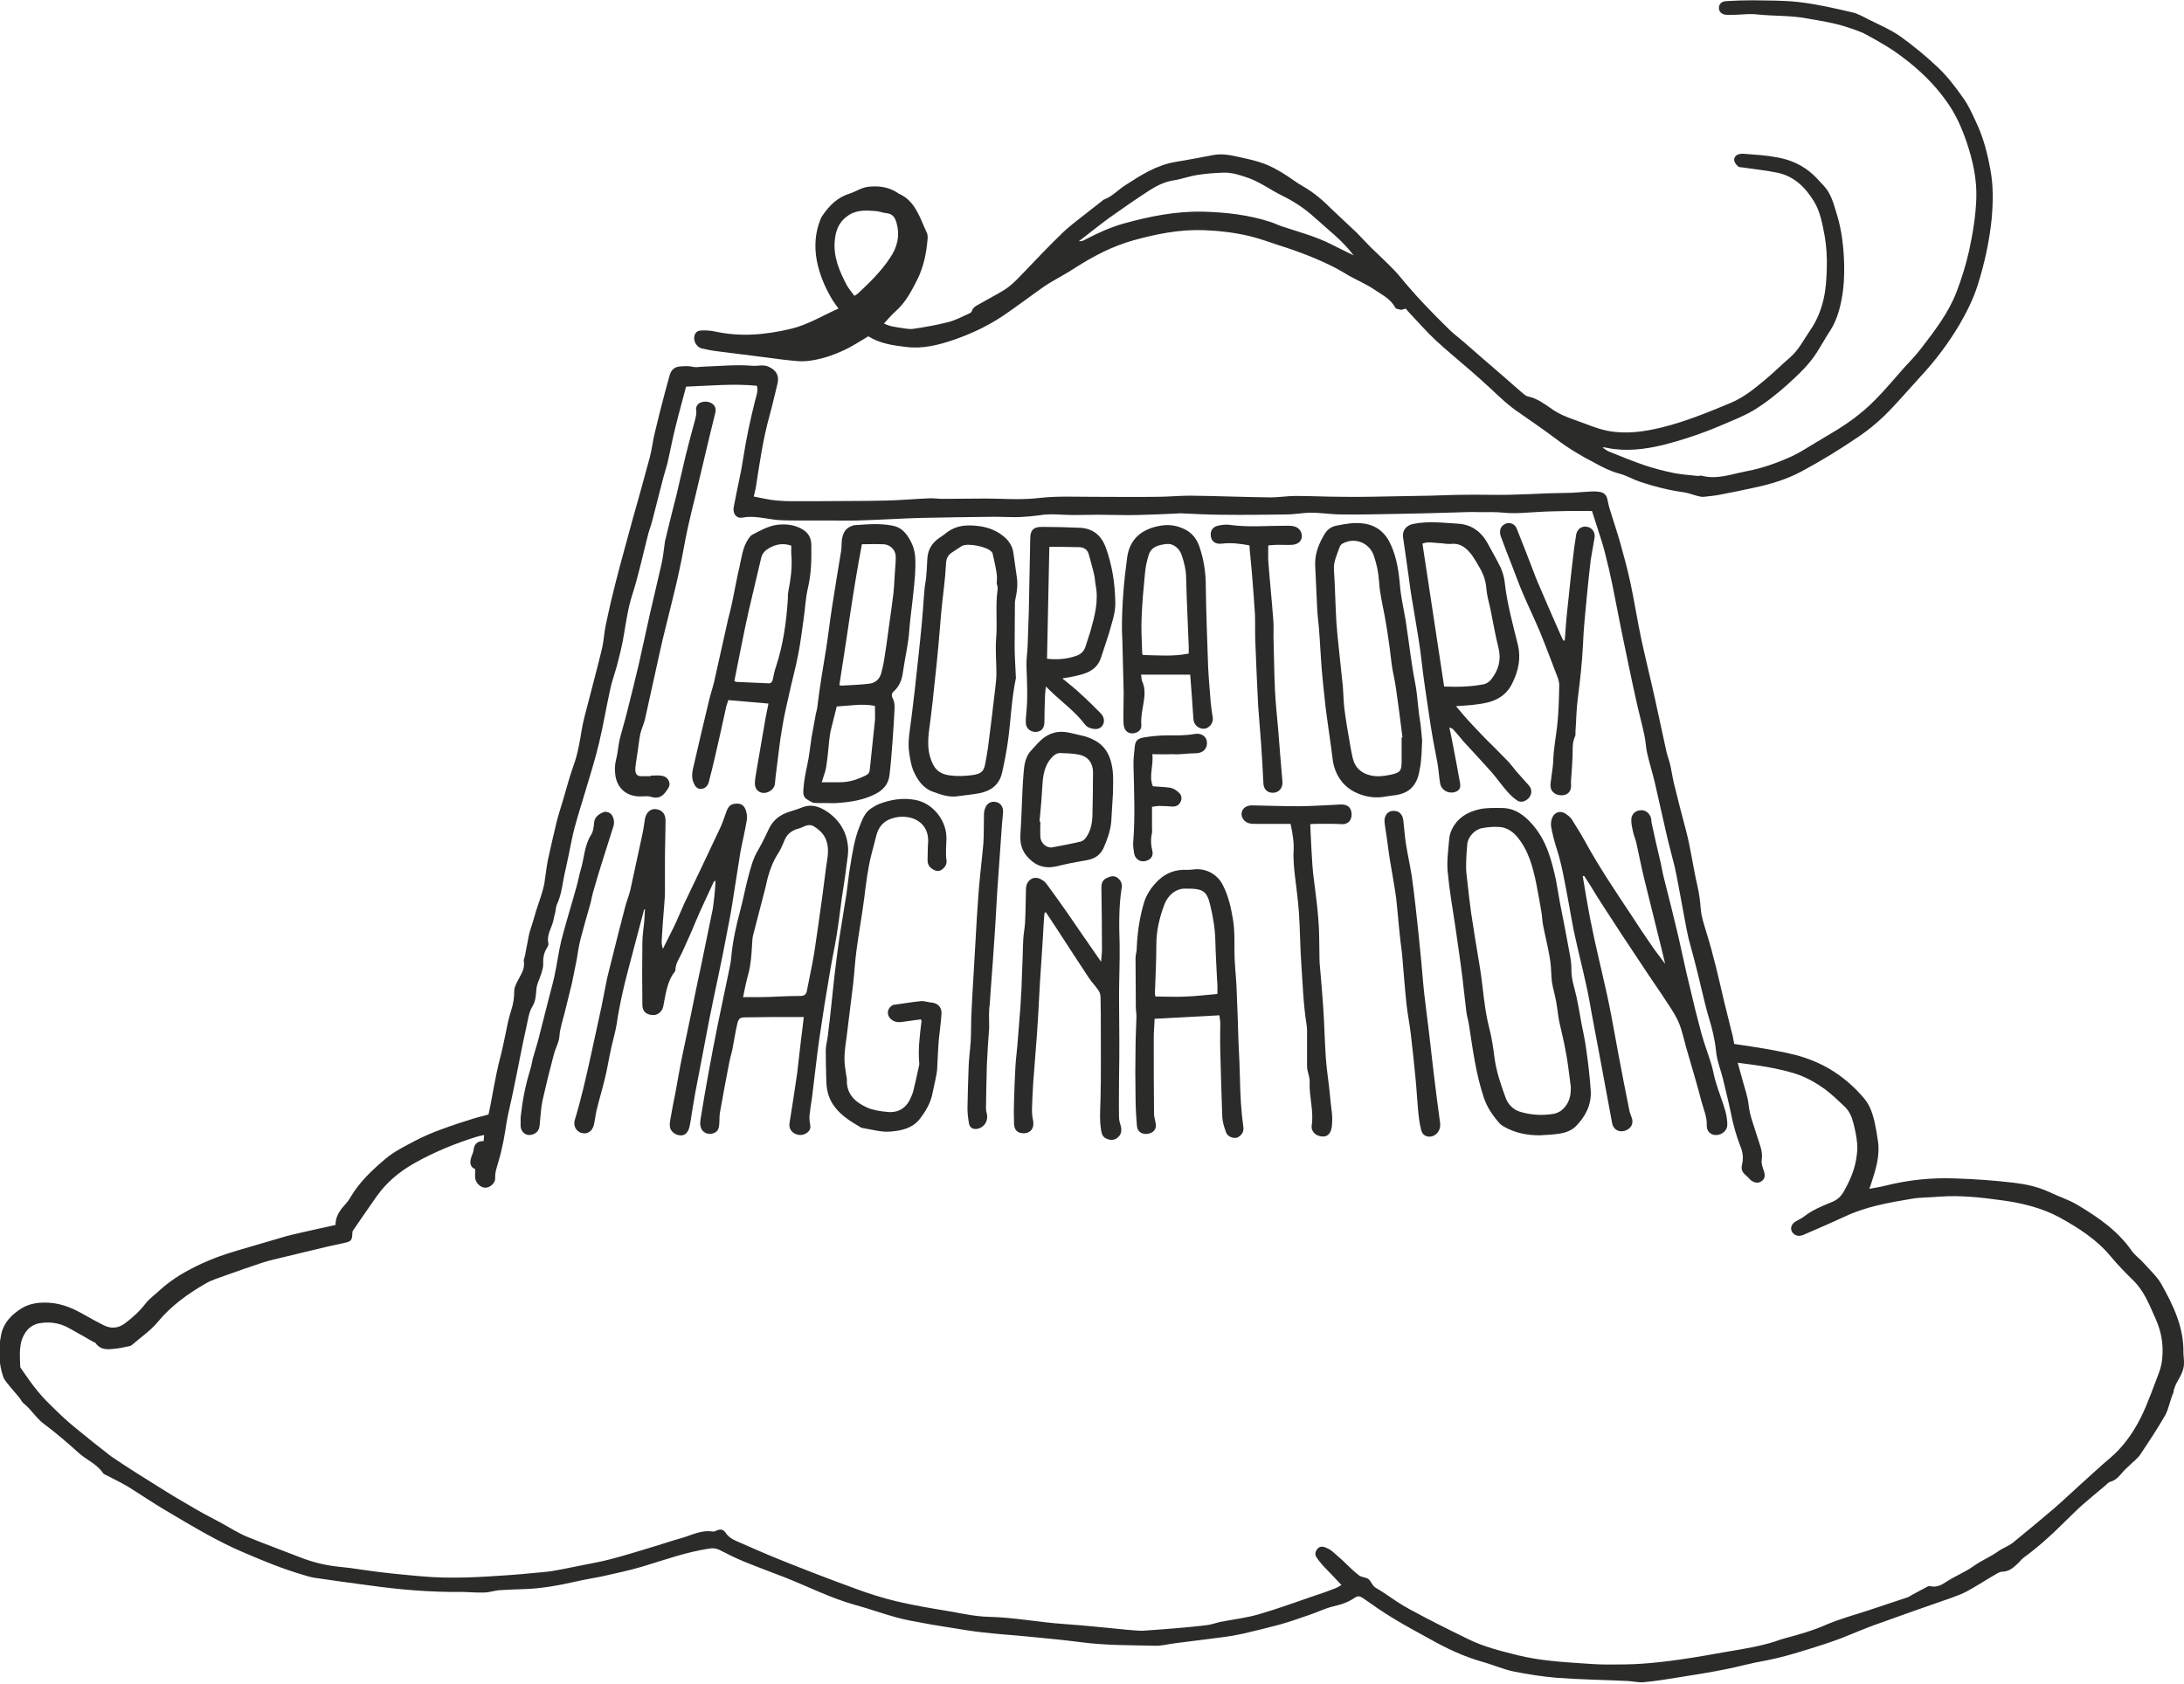 <?xml version="1.0" encoding="utf-8"?>
<!-- Generator: Adobe Illustrator 26.3.0, SVG Export Plug-In . SVG Version: 6.00 Build 0)  -->
<svg version="1.1" id="Ebene_1" xmlns="http://www.w3.org/2000/svg" xmlns:xlink="http://www.w3.org/1999/xlink" x="0px" y="0px"
	 viewBox="0 0 755.1 582.3" style="enable-background:new 0 0 755.1 582.3;" xml:space="preserve">
<style type="text/css">
	.st0{clip-path:url(#SVGID_00000175311224712863854990000012634062586782633883_);fill:#2B2B2A;}
</style>
<g>
	<defs>
		<rect id="SVGID_1_" width="755.1" height="582.3"/>
	</defs>
	<clipPath id="SVGID_00000168795863372985869540000012037507956128887990_">
		<use xlink:href="#SVGID_1_"  style="overflow:visible;"/>
	</clipPath>
	<path style="clip-path:url(#SVGID_00000168795863372985869540000012037507956128887990_);fill:#2B2B2A;" d="M747.5,470.4
		c-0.3,2.8-1.4,5.1-2.3,7.6c-2.1,5.5-4.1,11.1-7.2,16.1c-2.2,3.6-4.8,6.9-8,9.7c-3.8,3.2-7.4,6.6-11.1,9.9c-2.9,2.6-5.7,5.3-8.7,7.9
		c-4.7,4-9.5,8-14.3,11.9c-1.5,1.2-3.5,1.8-5.1,3c-2.7,1.9-5.9,3.2-8.5,5.1c-3.1,2.2-6.6,3.5-9.7,5.6c-1.5,1-3.2,1.8-5.2,1.3
		c-0.3-0.1-0.7,0-0.9,0.1c-1.9,1-3.7,2-5.6,3c-0.5,0.3-0.9,0.6-1.5,0.8c-4.4,1.5-8.8,2.9-13.2,4.4c-4.8,1.6-9.8,2.9-14.5,4.9
		c-4.7,2.1-9.6,3.5-14.5,4.8c-1.2,0.3-2.3,0.7-3.4,1.1c-5.3,1.7-10.9,2.6-16.3,3.5c-5.6,1-11.2,2-16.8,2.8
		c-4.3,0.6-8.5,1.1-12.8,1.4c-4.1,0.3-8.1,0.3-12.2,0.3c-2.9,0-5.7-0.2-8.6-0.4c-7.5-0.5-15-1-22.3-2.8c-5.9-1.5-11.8-2.9-17.2-5.6
		c-6.8-3.3-13.6-6.7-20.2-10.3c-3.2-1.7-6.1-3.8-9.1-5.8c-0.9-0.6-1.7-1.1-2.6-1.6c-1.2-0.7-1.5-2-2.4-2.9c-0.8-0.8-2.4-0.7-3.4-1.4
		c-2-1.5-3.7-3.3-5.5-5c-1.4-1.2-2.7-2.5-4.1-3.6c-0.7-0.5-1.5-0.9-2.3-1.2c-1-0.3-1.9-0.2-2.6,0.7c-0.6,0.8-0.9,1.8-0.3,2.7
		c0.7,1.1,1.6,2.2,2.5,3.2c2,2.1,4,4.1,6.2,6.5c-0.8,0.5-1.5,0.9-2.3,1.2c-2.2,0.9-4.5,1.7-6.7,2.4c-6.5,2.2-12.9,4.6-19.5,6.5
		c-4.4,1.3-9,1.8-13.6,2.7c-1.3,0.3-2.6,0.8-3.9,1c-2.8,0.4-5.5,0.6-8.3,0.9c-4.7,0.4-9.4,0.8-14.1,1.1c-1.8,0.1-3.7-0.2-5.5-0.3
		c-7.3-0.7-14.6-1.5-21.9-2c-8.8-0.6-17.4-2.3-26.2-2.5c-4.5-0.1-9-1.1-13.5-1.9c-6.1-1-12.1-2-18.1-3.4c-5-1.2-9.8-2.7-14.6-4.5
		c-8.8-3.2-17.6-6.6-26.3-10.1c-5-2-9.8-4.2-14.7-6.3c-1.4-0.6-2.7-1.4-3.6-2.7c-0.8-1.3-1.9-1.6-3.3-0.9c-0.4,0.2-0.9,0.4-1.4,0.3
		c-4-0.6-7.4,1.4-11.1,2.4c-2.6,0.7-5.2,1.6-7.8,2.4c-5.3,1.6-10.7,3.3-16,4.7c-3.7,1-7.5,1.6-11.3,2.4c-3.1,0.6-6.2,1.3-9.4,1.8
		c-1.9,0.3-3.8,0.4-5.7,0.6c-3.1,0.3-6.2,0.6-9.3,0.8c-10,0.7-19.9,1.3-29.9,0.4c-6.7-0.6-13.4-1.2-20-2.2c-3.1-0.5-6.3-0.9-9.4-1.2
		c-4.4-0.5-8.6-1.6-12.7-3.2c-6.1-2.4-12.2-4.6-18.3-7.1c-3.1-1.3-5.9-3.1-8.8-4.7c-3.1-1.7-6.2-3.2-9.2-5
		c-4.2-2.4-8.4-4.9-12.5-7.5c-5.6-3.5-11.1-6.9-16.5-10.6C34,500.2,30,497,26,493.7c-3.1-2.5-6-5.3-8.8-8.1c-3.9-3.7-7-8.1-10-12.5
		C7.1,473,7,472.8,7,472.7c-0.1-4.2-0.7-8.5,2-12.2c1.2-1.7,3.1-2.8,5.2-3c3.5-0.5,6.8,0.1,9.9,1.9c2.8,1.6,5.6,3.1,8.3,4.7
		c0.2,0.1,0.5,0.1,0.6,0.3c2,2.8,4.8,2.2,7.5,1.9c1.3-0.1,2.5-0.5,3.8-0.7c0.5-0.1,1-0.2,1.3-0.5c3-2.6,6.4-4.9,8.9-7.9
		c4.6-5.6,10.3-9.7,16.5-13.3c2.2-1.3,4.7-2,7.1-2.9c4.1-1.5,8.3-2.9,12.4-4.3c2.8-0.9,5.7-1.5,8.5-2.2c4.4-1.1,8.8-2.1,13.3-3.2
		c2.4-0.6,4.8-1,7.2-1.6c1.8-0.4,2.2-0.9,2.3-2.8c0-0.5,0-1,0.2-1.3c2.7-4,5.5-8,8.3-12c3.5-4.9,8-8.6,13.2-11.5
		c6.8-3.8,13.9-6.7,21.3-9c0.4-0.1,0.8-0.2,1.1-0.3c0.4-0.1,0.9-0.2,1.5-0.3c-0.1,0.7-0.1,1.3-0.2,2.1c-2.3-0.1-3.3,1.2-3.5,3.3
		c-0.1,0.6-0.4,1.2-0.6,1.8c-0.7,1.9-0.9,3.7,1.2,4.6c0,1.2-0.1,2.2,0,3.1c0.2,1.8,2,3.4,3.6,3.3c1.5,0,3.4-1.6,3.3-3.3
		c-0.1-2,0.6-3.8,1.1-5.6c1.4-4.6,2.2-9.3,2.9-14c0.6-3.4,1.5-6.8,2.2-10.3c1.6-7.6,3-15.3,4.7-22.9c0.5-2.3,0.8-4.7,2.1-6.8
		c0.9-1.5,1.1-3.5,1.2-5.2c0.1-2.3,1.2-4.1,1.8-6.1c0.3-1,0.6-2,0.6-3c-0.1-2.1,0.2-4,1.3-5.7c0.3-0.5,0.6-1.1,0.5-1.6
		c-0.7-2.9,1.1-5.2,1.7-7.8c0.2-1,0.4-2,0.7-3c0.2-1,0.2-2.1,0.7-3c1.6-3.5,1.8-7.4,2.7-11.1c0.8-3.5,1.5-7,2.2-10.5
		c1.2-6.1,3.3-12,5-17.9c1.6-5.3,3.2-10.5,4.5-15.9c1.5-6.2,2.5-12.5,3.9-18.7c0.5-2.5,1.4-4.9,2.1-7.4c1-3.8,2-7.6,2.6-11.4
		c0.8-4.6,1.4-9.2,2.9-13.8c2.2-6.9,3.7-14,5.5-21c0.4-1.5,1-3,1.4-4.6c1.3-5.1,2.6-10.2,3.9-15.2c0.5-1.9,1.2-3.8,1.6-5.8
		c0.9-3.9,1.6-7.8,2.6-11.7c1.1-4.5,2.4-9.1,3.6-13.7c8.2-0.3,16.3-1.1,24.5-0.3c0.5,2-0.3,3.7-0.7,5.4c-1.6,6.4-3,12.9-4,19.4
		c-0.8,5.4-2.1,10.6-3.1,16c-0.1,0.6-0.3,1.3-0.3,1.9c0,1.9,1.2,3.2,3,2.9c4.1-0.8,8.1,0.4,12.1,0.8c2.7,0.2,5.4,0.2,8.1,0.2
		c3.7,0,7.5,0,11.2,0c3.7,0,7.3,0.1,11-0.1c6.3-0.2,12.6-0.6,18.9-0.8c8.7-0.2,17.4-0.3,26.1-0.4c2.9,0,5.7,0.2,8.6,0.1
		c2.2-0.1,4.5-0.3,6.7-0.6c3.9-0.7,7.8-0.1,11.7-0.1c3,0,5.9-0.1,8.9-0.1c4.4,0,8.8,0.2,13.1,0.1c4.5-0.1,8.9-0.3,13.4-0.5
		c0.6,0,1.1-0.1,1.7-0.1c4.8,0.2,9.5,0.5,14.3,0.5c7.4,0.1,14.9,0,22.3-0.1c2.9,0,5.7-0.6,8.6-0.6c3.5,0,7,0.6,10.5,0.6
		c6.5,0.1,13.1-0.1,19.6-0.2c6.7-0.1,13.4-0.3,20.1-0.5c2.7-0.1,5.4-0.2,8.1-0.1c2.8,0,5.6-0.1,8.4,0.2c4.2,0.4,8.3-0.1,12.4-0.3
		c3.3-0.2,6.7-0.2,10-0.3c1.9,0,3.8,0,5.7,0c0.7,0,1.4,0,2.3,0c0.4,1.2,0.8,2.3,1.1,3.4c1.1,3.6,2.4,7.1,3.3,10.7
		c1,3.8,1.9,7.7,2.7,11.6c1.1,5.4,2.1,10.8,3.2,16.2c1.6,7.6,3.1,15.1,4.8,22.7c0.9,4.3,2.1,8.5,3,12.8c0.5,2.1,0.5,4.3,1,6.4
		c0.8,3.5,1.9,6.9,2.7,10.4c1.3,5.6,2.5,11.2,3.8,16.8c0.9,4,2,8,3,12c0.5,2.2,0.9,4.4,1.3,6.5c0.8,4.3,1.6,8.6,2.4,12.9
		c0.3,1.8,0.7,3.6,1.1,5.4c0.6,2.4,1.3,4.7,1.9,7.1c0.8,3.2,1.7,6.5,2.4,9.7c0.9,3.6,1.7,7.3,2.8,10.9c1.1,3.6,2,7.3,2.4,11.2
		c0.3,3.3,1.6,6.5,2.4,9.7c0.9,3.9,1.9,7.7,2.7,11.6c0.8,4.1,1.9,8.1,3.4,11.9c0.8,2,1,4,0.5,6.1c-0.4,1.5,0,2.6,1.2,3.6
		c0.6,0.5,1.1,1.1,1.7,1.7c1.3,1.1,2.8,1.3,3.9,0.4c1.1-0.8,1.3-1.9,0.7-3.6c-0.4-1.2-0.9-2.5-0.7-3.7c0.5-3.1-0.9-5.7-1.7-8.5
		c-1-3.4-2.4-6.7-2.8-10.3c-0.3-3.1-1.4-6-2.2-9c-0.5-1.8-1-3.7-1.6-5.8c7.1,0.9,13.6,1.8,20,3.8c3.7,1.2,7,3.1,10.1,5.3
		c2.4,1.8,4.6,3.9,6.8,6c1.7,1.6,2.6,3.7,3.1,5.8c0.6,2.3,1.1,4.7,1.3,7.1c0.2,1.9-0.1,3.8-0.4,5.7c-0.7,3.9-2.3,7.4-4.2,10.8
		c-1.2,2.1-2.6,3.1-4.7,3.9c-3.2,1.3-6.3,2.6-9.1,4.8c-0.9,0.7-1.9,1.1-2.9,1.7c-1.3,0.8-1.8,2-1.4,3.2c0.4,1.1,1.8,2,3.1,1.7
		c0.8-0.1,1.5-0.5,2.2-0.8c4.4-1.9,8.8-3.8,13.1-5.8c7.2-3.4,15-4.8,22.8-6.1c3.3-0.6,6.7-0.5,10-0.8c7-0.5,14,0.2,21,1.2
		c7.1,0.9,14.2,2.6,20.5,6c6.5,3.6,12.8,7.6,17.6,13.4c2.5,3,5.2,5.8,8,8.5c3.3,3.3,5.1,7.5,6.9,11.6c0.5,1.1,1,2.2,1.4,3.3
		C747.6,462,748,466.1,747.5,470.4 M755.1,471.1c0-1.2-0.2-2.4-0.2-3.6c0.1-8.6-3.5-16.1-7.6-23.4c-1.5-2.7-4-4.9-6.1-7.3
		c-1.3-1.5-3.1-2.7-4.2-4.3c-4.8-6.9-11.5-11.5-18.5-15.7c-3.1-1.9-6.7-3-10-4.6c-3.9-1.8-8-2.7-12.2-3.2
		c-6.8-0.8-13.7-1.3-20.5-1.5c-7.9-0.3-15.8,0.5-23.5,2.4c-1.9,0.5-3.8,0.8-6,1.2c0.4-1,0.6-1.7,0.8-2.3c1.5-4.6,2.9-9.2,2.2-14.1
		c-0.3-2.3-0.7-4.5-1.2-6.8c-0.7-3-1.7-5.9-3.7-8.2c-3-3.5-6.4-6.6-10.3-9.1c-3.2-2.1-6.7-3.7-10.3-4.9c-3.9-1.3-8-2-12.1-2.8
		c-4-0.7-8-1.3-12.1-1.9c-0.2-0.9-0.3-1.7-0.5-2.6c-1-4.2-2.1-8.3-3.1-12.5c-1.8-7.8-3.6-15.7-6-23.4c-0.8-2.7-1.8-5.5-2-8.4
		c-0.2-2.6-0.5-5-1.1-7.6c-1.5-6.4-2.3-13-4-19.4c-1.4-5.3-2.8-10.6-4.1-16c-0.6-2.4-0.9-4.9-1.5-7.3c-0.4-1.5-1-3-1.3-4.6
		c-1.3-5.8-2.5-11.7-3.8-17.5c-1.5-6.8-3.2-13.6-4.7-20.5c-1.4-6.6-2.4-13.2-3.8-19.7c-1-4.6-2.2-9.1-3.5-13.7
		c-1.1-3.9-2.4-7.7-3.6-11.6c-0.4-1.2-0.6-2.5-0.9-3.7c-0.3-1.4-1.3-2.2-2.6-2.4c-1.2-0.2-2.4-0.2-3.6-0.1c-2,0.1-4,0.3-5.9,0.4
		c-2.9,0.1-5.8,0.1-8.6,0.2c-4.5,0.2-8.9,0.4-13.4,0.5c-5.1,0.1-10.2-0.1-15.3,0c-3.9,0-7.8,0.2-11.7,0.3c-3.7,0.1-7.3,0.1-11,0.2
		c-6.4,0.1-12.8,0.3-19.2,0.2c-5.5,0-11-0.3-16.5-0.3c-2.9,0-5.7,0.5-8.6,0.5c-9.3-0.1-18.5-0.5-27.8-0.6c-3.8,0-7.7,0.4-11.5,0.4
		c-7.4,0.1-14.9,0-22.3,0c-6.1,0-12.3-0.3-18.4,0.4c-2.6,0.3-5.3,0.4-7.9,0.4c-3.5,0-7-0.2-10.5-0.2c-5,0-10.1,0.1-15.1,0.1
		c-1.4,0-2.7-0.2-4.1-0.2c-5.2,0.2-10.4,0.7-15.5,0.8c-7.4,0.2-14.9,0.1-22.3,0.2c-2.1,0-4.1,0-6.2,0c-3,0-5.9,0.1-8.9-0.2
		c-2.8-0.2-5.5-0.9-8.2-1.4c0.3-1.2,0.5-2.1,0.7-3c1.3-8.4,2.5-16.9,4.8-25.1c1-3.6,1.8-7.3,2.7-10.9c0.7-2.8-0.4-4.7-3.1-5.9
		c-1.8-0.8-3.6-0.2-5.4-0.3c-5.8-0.5-11.5,0.1-17.2,0.3c-1.1,0-2.3,0.3-3.3,0.1c-1.5-0.4-3-0.3-4.5-0.2c-1.9,0.1-3.1,1-3.7,2.8
		c-0.6,2.1-1.1,4.1-1.7,6.2c-1.2,4.6-2.4,9.2-3.5,13.9c-0.7,2.8-1,5.7-1.7,8.4c-2,7.5-4.1,14.9-6.2,22.4c-1.9,7.1-3.9,14.1-5.7,21.2
		c-1.2,4.7-2.3,9.4-3.3,14.2c-0.6,2.7-0.7,5.5-1.3,8.2c-1.5,6.4-3.3,12.8-4.9,19.2c-0.8,3.1-1.7,6.2-2.2,9.3
		c-0.7,4.3-1.4,8.5-2.9,12.5c-1.4,3.9-2.4,7.9-3.6,11.9c-0.7,2.4-1.5,4.7-2.1,7.1c-1.1,4.5-2.1,9-3.1,13.5c-0.5,2.7-0.8,5.4-1.2,8
		c-0.3,1.6-0.8,3.2-1.3,4.8c-0.5,1.5-1,3-1.5,4.5c-0.4,1.4-0.8,2.7-1.2,4.1c-0.4,1.4-1,2.9-1.3,4.3c-0.5,2.4-0.9,4.8-1.4,7.3
		c-0.1,0.6-0.5,1.3-0.4,1.9c0.5,2.9-1.3,5-2.4,7.3c-0.4,0.9-0.9,1.9-0.9,2.9c0,2.3-0.3,4.4-1,6.6c-0.4,1.3-0.8,2.6-1.1,3.9
		c-0.8,3.7-1.5,7.5-2.4,11.2c-1.3,4.8-2.2,9.6-3.1,14.5c-0.4,2.3-0.9,4.7-1.3,6.6c-2.2,0.6-4,1-5.8,1.6c-3.5,1.1-7,2.2-10.4,3.5
		c-3.1,1.1-6.1,2.4-9,3.9c-3.6,1.9-7.3,3.7-10.4,6.3c-4.5,3.8-8.9,7.9-12,13.1c-0.6,1.1-1.4,2.1-2.3,3.1c-1.7,1.9-3,3.9-3,6.7
		c-2.3,0.5-4.6,1-6.8,1.5c-3.4,0.8-6.9,1.5-10.3,2.4c-5.6,1.6-11.1,3.3-16.7,4.9c-5.5,1.6-10.9,3.6-16,6.3c-3.9,2-7.6,4.4-10.9,7.4
		c-1.7,1.6-3.6,2.9-5,4.7c-2.1,2.7-4.5,4.9-7.2,6.9c-2.4,1.7-4.7,1.8-7.2,0.6c-2.2-1.1-4.4-2.3-6.5-3.5c-3.8-2.2-7.7-4-12.3-4.3
		c-3.4-0.2-6.6,0.1-9.6,1.9c-3.5,2.2-6.2,4.9-7.1,9.1c-1,5-0.9,9.8,0.7,14.6c0.3,0.8,0.8,1.5,1.4,2.2c1.3,1.7,2.8,3.3,4.1,4.9
		c0.6,0.7,0.9,1.6,1.6,2.1c2.6,2.1,4.3,5.1,7,7.1c4.2,3.1,8.2,6.6,12.1,10.1c2.7,2.4,6.3,3.8,8.4,7c0.2,0.3,0.7,0.4,1,0.6
		c2.5,1.3,5,2.5,7.4,3.9c4.5,2.8,8.9,5.8,13.5,8.5c8.8,5.2,17.5,10.5,27,14.5c6.5,2.8,13.1,5.5,19.9,7.5c1.4,0.4,2.8,0.9,4.2,1.1
		c6.2,0.9,12.5,1.8,18.7,2.6c10.6,1.5,21.3,2.4,32,2.3c2.6,0,5.2,0.3,7.9,0.2c1.7,0,3.4-0.6,5.2-0.8c3-0.2,6.1-0.3,9.1-0.4
		c5.9-0.2,11.7-1.3,17.5-2.6c2.9-0.7,5.8-1.1,8.7-1.7c4.8-1.1,9.7-2.1,14.4-3.5c7.6-2.3,15.1-5,23-6.2c1.3-0.2,2.3-0.1,3.4,0.4
		c2.8,1.4,5.5,2.8,8.4,4c4.9,2,9.8,3.8,14.7,5.7c8,3.2,15.7,7.1,24,9.4c4.8,1.3,9.4,3,14.2,4.3c3.3,0.9,6.7,1.5,10.1,2.1
		c3,0.6,6,1,9,1.5c3.6,0.6,7.2,1.2,10.9,1.6c5.1,0.6,10.2,0.9,15.2,1.4c6.3,0.6,12.6,1.2,18.8,2c8.4,1.1,16.9,1,25.3,1.2
		c2.2,0.1,4.4-0.5,6.6-0.8c5.8-0.7,11.6-1.5,17.3-2.2c2.3-0.3,4.6-0.7,6.8-1.2c4.2-1,8.4-2,12.5-3.1c3.5-1,7-2.2,10.4-3.4
		c2.7-0.9,5.3-2.2,8.1-2.9c2.7-0.6,5.2-1.4,7.5-3c1-0.7,1.7-0.6,2.8,0.1c3.4,2.4,6.8,4.8,10.3,6.9c4.2,2.6,8.6,4.9,12.9,7.3
		c5.7,3.2,11.6,6,17.9,7.8c3.7,1,7.2,2.6,11,3.4c5,1,10.1,1.8,15.1,2.2c8.1,0.6,16.3,0.7,24.4,1.1c1.9,0.1,3.8,0.6,5.6,0.4
		c4.3-0.4,8.5-1.1,12.8-1.8c5-0.8,10.1-1.6,15.1-2.6c4.6-0.9,9.1-2.2,13.8-3c6.9-1.3,13.6-3.5,20.2-5.6c2.1-0.7,4.2-1.4,6.3-2.2
		c3.8-1.5,7.5-3.1,11.3-4.5c8.8-3.2,17.7-6.3,26.6-9.4c1.9-0.7,3.9-1.4,5.7-2.4c3.5-1.9,6.8-4.1,10.3-6.1c0.5-0.3,1.2-0.6,1.7-0.6
		c2.2,0,3.7-1.2,5.2-2.6c0.8-0.7,1.4-1.6,2.2-2.2c4.9-3.6,9.4-7.6,13.7-11.9c2.3-2.2,4.5-4.5,6.9-6.6c2.5-2.2,5.1-4.3,7.7-6.5
		c0.5-0.5,1.1-1.1,1.7-1.3c1.9-0.5,3-1.8,4.1-3.1c0.8-1,1.8-1.8,2.7-2.7c1.2-1.2,2.6-2.2,3.5-3.5c3-4.5,6-9,8.7-13.7
		c1.3-2.4,1.7-5.4,2.9-8c0.1-0.1,0-0.3,0-0.5c0.2-0.7,0.5-1.5,0.8-2.2C753.4,476.5,755.2,474.2,755.1,471.1"/>
	<path style="clip-path:url(#SVGID_00000168795863372985869540000012037507956128887990_);fill:#2B2B2A;" d="M468,88.3
		c-2.8-1.4-5.2-2.5-7.5-3.7c-5.6-2.9-11.6-4.4-17.5-6.4c-1.2-0.4-2.4-1-3.6-1.4c-7.6-2.5-15.5-3.4-23.5-3.6
		c-9.4-0.2-18.4,1.6-27.4,4.1c-4.6,1.3-9,3.3-13.2,5.5c-0.7,0.4-1.4,0.7-2.3,0.6c3.6-2.7,7.1-5.6,10.7-8.2c4.5-3.2,9-6.3,13.6-9.3
		c2.5-1.6,5.2-3,8.3-3.5c2.8-0.4,5.6-1.5,8.4-1.9c3-0.5,6-0.7,9-0.8c3.1-0.1,5.9,0.9,8.8,1.9c4.1,1.5,7.5,4.1,11.4,6
		c4.1,2,7.9,4.5,11.3,7.6C459.1,79.4,464,83,468,88.3 M296.5,101.6c-0.2,0.2-0.5,0.3-1.1,0.7c-1-1.4-2-2.5-2.7-3.8
		c-2.5-4.8-4.6-9.7-4.1-15.2c0.3-3.5,1.4-6.5,4.4-8.6c3-2.2,6.4-2,9.9-1.7c1.2,0.1,2.3,0.6,3.5,0.7c2.3,0.2,3.1,1.6,3.6,3.5
		c1.2,4.4,0.2,8.4-2.3,12C304.6,93.9,300.6,97.8,296.5,101.6 M688.2,58.9c-1-5.6-2.4-11.2-4.9-16.5c-1.4-3-2.7-6-4.6-8.6
		c-2.6-3.7-5.4-7.4-8.7-10.5c-4.1-3.9-8.5-7.5-13.1-10.8c-3.3-2.3-7.1-3.9-10.7-5.7c-2-1-4-2.2-6.1-2.6c-6.1-1.4-12.1-2.8-18.3-3.5
		c-5.3-0.6-10.7-0.5-16-0.6c-3,0-6.1,0.1-9.1,0.3c-1.6,0.1-2.4,1.1-2.4,2.4c0,1.2,0.9,2.1,2.3,2.3c1.3,0.1,2.6,0,3.8,0
		c2.4-0.1,4.8-0.4,7.2-0.1c5.8,0.6,11.6,0.3,17.3,1.4c4.4,0.8,8.8,1.4,13.1,2.8c2.5,0.8,5.1,1.6,7.3,2.8c4.2,2.3,8.5,4.7,12.4,7.7
		c5.9,4.4,11.2,9.5,15.4,15.5c3.1,4.3,5.2,9.1,6.9,14.1c2.1,6.3,3.5,12.6,3.3,19.2c-0.2,6.1-1.2,12.2-2.5,18.2
		c-1.1,4.9-2.6,9.7-4.4,14.4c-2.8,7.2-7.5,13.3-12.2,19.4c-1.8,2.4-4,4.6-6,6.8c-3.3,3.7-6.4,7.5-9.9,11c-4.6,4.7-9.9,8.5-15.6,11.8
		c-1.5,0.9-3,1.8-4.5,2.7c-2.9,1.7-5.7,3.6-8.7,5c-5.1,2.3-10.4,4.2-15.9,5.2c-5.1,1-10,2.9-15.3,1.5c-0.4-0.1-0.8,0.1-1.2,0.1
		c-2.8-0.3-5.6-0.5-8.3-1c-3.4-0.7-6.9-1.6-10.2-2.7c-4.1-1.4-8.2-3.1-12.2-4.7c-0.8-0.3-1.5-0.9-2.3-1.4c0.2-0.1,0.3-0.1,0.4-0.1
		c0.4,0,0.8,0.1,1.2,0.2c6.5,1.3,12.9,0.5,19.2-1c6.7-1.7,13.3-3.9,19.7-6.6c3.9-1.7,7.9-3.2,11.5-5.3c4.3-2.6,8.2-5.7,12-9.1
		c3.7-3.4,7.4-6.8,10.1-11.1c1.6-2.5,3-5.1,4.6-7.5c2.1-3.3,3.2-7,3.9-10.7c0.8-4.1,1-8.2,0.9-12.4c-0.2-5.8-0.8-11.5-2.5-17
		c-1.1-3.5-1.9-7.1-4.5-9.9c-1.6-1.7-3.1-3.5-4.9-4.9c-3.3-2.7-7.3-4.3-11.4-5c-3.7-0.7-7.4-0.9-11.2-1.2c-0.7-0.1-1.5,0-2.1,0.2
		c-1,0.3-1.6,1.3-1.4,2.2c0.2,0.8,0.8,1.5,1.4,2c0.3,0.3,0.9,0.2,1.4,0.3c4,0.6,8.1,1,12,1.8c5.9,1.2,9.8,5.1,12.8,10
		c2.2,3.7,2.9,7.9,3.7,12.1c0.6,3.6,0.8,7.3,0.7,10.9c-0.1,3.6-0.3,7.2-1.1,10.7c-0.9,3.9-2.4,7.6-4.7,10.9
		c-2.2,3.2-3.9,6.7-6.9,9.3c-2.9,2.5-5.6,5.2-8.6,7.7c-3.7,3.1-7.5,6.2-12.1,8.1c-7.7,3.2-15.5,6.4-23.6,8.4
		c-6.2,1.5-12.3,2.4-18.7,1.2c-4-0.8-7.7-2.5-11.5-3.8c-3-1-5.9-2.3-8.5-4.2c-2.3-1.6-4.7-3.3-7.6-3.9c-0.7-0.1-1.3-0.7-1.8-1.1
		c-2.1-1.8-4.2-3.6-6.3-5.5c-4.8-4.1-9.5-8.2-14.3-12.4c-1.6-1.4-3.4-2.7-4.9-4.2c-2.8-2.7-5.5-5.5-8.2-8.3c-2-2.1-3.9-4.2-5.8-6.4
		c-1.6-1.8-3.1-3.8-4.8-5.6c-2.7-2.8-5.6-5.5-8.4-8.2c-1.6-1.6-3.2-3.4-4.8-5c-2.7-2.6-5.5-5.1-8.2-7.7c-3.1-3.1-6.3-6-10.2-8.2
		c-2.5-1.4-4.7-3.2-7.2-4.7c-2-1.2-4-2.3-6.1-3.1c-2.6-1-5.3-1.6-8-2.2c-3.2-0.7-6.4-1.5-9.7-0.9c-4.4,0.8-8.8,1.7-13.2,2.4
		c-6.6,1.1-12,4.6-17.4,8.1c-2.5,1.6-4.5,3.9-7.3,4.9c-0.3,0.1-0.5,0.4-0.8,0.6c-1.2,0.9-2.4,1.9-3.6,2.8c-3.2,2.6-6.6,5-9.6,7.8
		c-5,4.8-9.8,9.9-14.6,14.9c-1.9,2-3.8,3.9-6.1,5.3c-2.8,1.7-5.7,3.2-8.5,4.8c-1.1,0.6-2.1,1.1-2.5,2.4c-0.1,0.4-0.6,0.7-1.1,0.9
		c-2.3,1-4.6,2.3-7.1,2.9c-3.9,1-7.9,1.7-11.9,2.3c-1,0.2-2.1,0-3.1-0.1c-1.6-0.2-3.1-0.5-4.7-0.8c-0.8-0.2-1.5-0.5-2.5-0.9
		c1.5-1.6,2.7-3.1,4.1-4.3c3.4-3,5.4-6.9,7.4-10.8c2.2-4.4,3.2-9.2,3.6-14.1c0.1-0.8,0-1.7-0.3-2.3c-2.4-5.1-3.9-11-9.8-13.5
		c-0.1-0.1-0.2-0.2-0.4-0.3c-3.1-2-6.5-2.4-10.1-2c-2.3,0.3-4.1,1.6-6.2,2.3c-4.3,1.3-7.1,4.1-9.5,7.6c-0.3,0.4-0.5,0.8-0.7,1.3
		c-1.9,4.6-2.2,9.5-1.3,14.3c0.9,4.7,2.7,9,5.1,13.1c0.6,1.1,1.5,2.2,2.4,3.5c-5.6,2.5-10.6,5.6-16.4,7c-8.8,2.1-17.6,2.9-26.5,0.9
		c-1.5-0.3-3.2-0.4-4.7-0.3c-1.6,0.1-2.3,1.2-2.3,2.8c0.1,1.5,1.1,3,2.6,3.4c1.9,0.4,3.7,0.8,5.6,1c5.5,0.7,11.1,1.4,16.6,2.1
		c3.7,0.5,7.4,1,11.2,1.3c1.4,0.1,2.9,0,4.3-0.2c4.8-0.7,9.3-2.4,13.5-4.6c2.2-1.2,4.2-2.5,6.4-3.8c4,2.5,8.7,3.2,13.2,3.7
		c5.6,0.7,11.2-0.7,16.4-2.5c6.1-2.1,12-4.9,17.3-8.5c4.7-3.2,9.3-6.7,14-10c0.5-0.3,0.9-0.6,1.4-0.9c3.1-1.9,6.4-3.6,9.4-5.6
		c6.3-4,12.8-7.4,20-9.4c8-2.2,15.9-3.8,24.3-3.5c5.3,0.2,10.5,0.8,15.6,2c3.4,0.8,6.7,2,10,3.1c7,2.2,13.9,4.8,20.4,8.2
		c1.5,0.8,2.9,1.7,4.3,2.5c2.9,1.6,5.9,2.9,8.6,4.7c2.6,1.8,5.7,3.2,7.3,6.3c0.2,0.4,1.2,0.6,1.9,0.7c0.5,0.1,1-0.2,1.7-0.4
		c0.5,0.6,0.9,1.1,1.4,1.6c3,3.2,5.9,6.5,9.1,9.5c3.9,3.6,8.1,7,12.1,10.5c2.3,2,4.5,4,6.8,6.1c3.1,2.9,6.2,5.9,9.8,8.3
		c4.3,3,8.7,6,12.8,9.1c4.2,3.2,8.7,5.9,13.4,8.3c2.7,1.5,5.5,2.9,8.5,3.7c2.4,0.6,4.7,2,7.1,2.8c4.8,1.6,9.8,2.9,14.9,3.6
		c1.6,0.2,3.1,0.8,4.6,1.2c0.8,0.2,1.7,0.5,2.6,0.4c2-0.2,4-0.4,5.9-0.8c3.8-0.7,7.5-1.5,11.2-2.3c5.8-1.2,11.5-2.9,16.7-5.7
		c6.7-3.6,13.1-7.5,19.4-11.8c4.5-3,8.5-6.5,12.1-10.4c3.3-3.5,6.5-7.2,9.8-10.8c5.1-5.5,9.5-11.4,13.3-17.8
		c2.5-4.3,4.7-8.7,6.2-13.4c2.4-7.5,4.1-15.3,4.9-23.1C689.1,69.9,689.2,64.3,688.2,58.9"/>
	<path style="clip-path:url(#SVGID_00000168795863372985869540000012037507956128887990_);fill:#2B2B2A;" d="M222.7,314.5
		c-1.9,7.1-3.7,14.1-5.6,21.2c-1.6,6.1-3,12.2-3.9,18.5c-0.5,3-1.4,5.9-2,8.8c-0.8,3.5-1.3,7.1-2.2,10.5c-0.8,3.3-1.8,6.6-2.6,9.9
		c-0.4,1.4-0.5,2.8-0.8,4.2c-0.2,0.8-0.2,1.6-0.6,2.3c-0.8,1.8-2.5,2.4-4.2,1.8c-1.7-0.6-2.6-2.5-2.1-4.3c2.3-7.5,4-15.2,5.7-22.9
		c1.2-5.4,2.3-10.7,3.5-16.1c0.7-3.3,1.3-6.7,2-10.1c0.6-2.6,1.3-5.1,1.9-7.6c1.4-5.6,2.8-11.3,4.3-16.9c0.5-2,1.3-3.9,1.8-5.9
		c1.4-6.4,2.8-12.9,4.2-19.4c0.4-1.8,0.6-3.6,0.9-5.4c0.4-2.1,1.9-3.5,3.7-3.3c2,0.2,3.3,1.4,3.4,3.7c0,4.7-0.2,9.4-0.2,14.1
		c0,3.7,0,7.3,0,11c0,1.7-0.2,3.3-0.3,5c-0.3,3.7-0.6,7.5-0.8,11.2c-0.1,1.1,0,2.1,0.4,3.3c1.2-2.5,2.5-4.9,3.7-7.4
		c1.3-2.7,2.4-5.4,3.6-8.1c4.2-8.8,8.4-17.5,12.5-26.3c0.9-1.9,1.5-3.9,2.2-5.8c0.7-1.8,1.5-2.5,3.3-2.6c1.8-0.1,2.8,0.6,3.4,2.4
		c0.3,1,0.5,2.2,0.3,3.3c-0.6,3.7-1.5,7.3-2.2,11c-1,6.1-1.9,12.3-2.9,18.4c-0.5,3.3-1.2,6.6-1.8,9.8c-0.9,4.9-1.9,9.7-2.9,14.5
		c-1.1,5.2-2.2,10.3-3.2,15.4c-1,5.2-2,10.5-3,15.7c-0.6,3.1-1.2,6.2-1.8,9.4c-0.6,3.2-1.1,6.5-1.6,9.7c-0.2,0.9-0.3,1.9-0.6,2.8
		c-0.6,1.7-1.7,2.5-3.2,2.3c-1.7-0.2-3.3-1.5-3.4-3.1c-0.1-1,0.1-2.1,0.3-3.1c0.5-2.8,1-5.6,1.6-8.4c0.8-4.3,1.5-8.6,2.4-12.9
		c1-4.8,2-9.5,3-14.3c1.2-5.9,2.4-11.9,3.7-17.8c1.3-6.2,2.5-12.3,3.8-18.5c0.3-1.6,0.4-3.2,0.6-4.7c0.2-1.7,0.3-3.5,0.4-5.3
		c-0.2,0.2-0.5,0.3-0.6,0.4c-2.2,4.8-4.5,9.5-6.5,14.3c-1.3,3.3-2.9,6.6-4.3,9.8c-0.9,2.1-2.5,4.1-2.5,6.6c0,0.2-0.1,0.3-0.2,0.4
		c-2.8,3.6-3.1,7.9-4,12.1c-0.4,1.8-2,3.1-3.8,2.9c-2.2-0.2-3.4-1.3-3.4-3.6c-0.1-7.2-0.1-14.4,0-21.5c0-2.6,0.5-5.2,0.7-7.9
		c0.1-1.2,0.1-2.4,0.2-3.6C222.8,314.5,222.8,314.5,222.7,314.5"/>
	<path style="clip-path:url(#SVGID_00000168795863372985869540000012037507956128887990_);fill:#2B2B2A;" d="M547.2,302.9
		c0.8,4.8,1.6,9.6,2.5,14.4c1,5.1,2.1,10.1,3.3,15.2c1.1,4.9,2.3,9.8,3.3,14.7c1.2,5.9,2.2,11.8,3.3,17.6c1.2,6.5,2.5,13,3.8,19.5
		c0.2,0.8,0.5,1.5,0.8,2.3c0.7,2.1-0.4,3.9-2.7,4.5c-1.9,0.5-3.7-0.6-4.1-2.6c-1.4-7.4-2.7-14.7-4.1-22.1c-1-5.3-2-10.6-3-16
		c-0.6-3.4-1.2-6.9-2-10.3c-1.2-5.5-2.6-11-3.8-16.5c-0.9-4-1.5-8.1-2.3-12.2c-1.2-6.3-2.2-12.6-4.2-18.6c-0.7-2.3-1.3-4.6-1.7-6.9
		c-0.2-1,0-2.3,0.4-3.2c0.8-1.9,2.9-2.5,4.6-1.3c0.8,0.5,1.6,1.2,2.1,1.9c1.6,2.5,3.2,5.1,4.7,7.8c4.8,8.8,10.5,17.2,16,25.5
		c2.4,3.7,4.8,7.3,7.3,10.9c1.3,1.9,2.8,3.7,4.3,5.8c-0.7-3.1-1.4-5.9-2.1-8.7c-1.7-6.9-3.4-13.7-5.1-20.6c-1-4.1-1.8-8.2-2.7-12.3
		c-0.3-1.4-0.9-2.7-1.2-4.1c-0.3-1.3-0.6-2.7-0.6-4c0-2,1.3-3.2,3-3.4c1.8-0.2,3.2,0.8,3.8,2.6c0.2,0.7,0.1,1.4,0.3,2.1
		c0.9,4.1,1.8,8.2,2.8,12.3c0.5,2,0.8,4.1,1.3,6.1c1.7,6.7,3.4,13.4,5,20.2c1.3,5.6,2.4,11.2,3.8,16.8c1.3,5.7,2.7,11.3,4.2,16.9
		c1,3.7,2.4,7.3,3.5,10.9c0.6,2,0.9,4.1,1.5,6c1,3.4,2.3,6.6,3.3,10c0.4,1.5,0.7,3.1,0.7,4.7c0.1,2-1.7,3.6-3.7,3.7
		c-2,0.1-3.5-1.3-3.4-3.4c0.1-2.9-1.1-5.5-1.8-8.1c-1.6-6.3-3.5-12.4-5.3-18.7c-0.8-2.8-1.4-5.8-2.5-8.5c-0.9-2.2-2.2-4.2-3.5-6.2
		c-3.3-5.1-6.8-10-10.1-15.1c-4.1-6.1-8.1-12.2-12.1-18.4c-1.8-2.7-3.5-5.5-5.2-8.3c-0.6-0.9-1.2-1.8-1.8-2.8
		C547.6,302.9,547.4,302.9,547.2,302.9"/>
	<path style="clip-path:url(#SVGID_00000168795863372985869540000012037507956128887990_);fill:#2B2B2A;" d="M543.1,375.9
		c0,2.1-0.2,4.2-1.4,6c-1.1,1.7-2.5,2.9-4.7,3.3c-3.9,0.6-7.8,0.4-11.6-0.8c-2.4-0.8-4-2.6-4.8-4.7c-1.6-4.3-3.1-8.7-3.8-13.3
		c-0.5-3.8-1-7.6-2-11.3c-1.7-6.7-2-13.5-3.1-20.3c-1.1-6.4-2.1-12.9-3.1-19.3c-0.5-3.6-0.9-7.3-1.3-10.9c-0.2-1.8-0.5-3.6-0.4-5.5
		c0-2.4,0.2-4.8,0.4-7.2c0.2-2.4,2.5-5,5-5.5c2.1-0.4,4.3-0.6,6.4-0.4c2.2,0.2,4.1,1.4,5.7,3.2c4.1,4.8,5.6,10.7,6.8,16.6
		c0.6,3.1,1.2,6.3,1.7,9.4c0.3,1.6,0.3,3.2,0.6,4.7c0.7,3.7,1.7,7.5,2.3,11.2c0.4,2.2,0.5,4.4,0.6,6.7c0.1,2.3,0.7,4.4,1.2,6.5
		c0.7,2.8,0.9,5.7,1.4,8.5c0.7,3.4,1.6,6.7,2.2,10.1C542.1,367.2,542.5,371.6,543.1,375.9 M550,377.4c-0.3-4.9-0.9-9.8-1.6-14.7
		c-0.4-3.1-1.1-6.1-1.7-9.2c-0.5-2.9-1-5.8-1.6-8.6c-0.7-3.3-1.9-6.4-1.8-9.8c0-1.6-0.2-3.2-0.5-4.8c-1.1-6-2.2-11.9-3.4-17.8
		c-0.5-2.7-0.9-5.3-1.4-8c-1.5-6.9-3.2-13.6-8-19.2c-3-3.5-6.3-5.9-10.9-5.9c-2.5,0-5-0.1-7.4,0.4c-4.3,0.9-8,3.1-9.9,7.4
		c-0.5,1.1-0.7,2.3-0.8,3.5c-0.3,3.5-0.8,7-0.5,10.5c0.6,6.5,1.7,12.9,2.7,19.4c0.8,5.8,1.7,11.5,2.4,17.3c0.5,4,0.9,8.1,1.4,12.1
		c0.2,1.5,0.7,3,0.9,4.5c1.3,8.4,2.4,16.9,5.1,25c1.2,3.6,3.2,6.4,5.6,9.1c0.4,0.4,0.9,0.7,1.4,1c3.8,2.2,8,3,12.4,3
		c2.3-0.2,4.6-0.2,6.9-0.6c1.9-0.3,3.9-1,5.4-2.4C548.1,386.2,550.2,382.2,550,377.4"/>
	<path style="clip-path:url(#SVGID_00000168795863372985869540000012037507956128887990_);fill:#2B2B2A;" d="M285.7,299.3
		c-0.5,3.5-0.9,7.1-1.4,10.7c-0.9,6.5-1.8,13.1-2.8,19.6c-0.7,4.3-1.7,8.6-2.5,12.9c-0.2,1.2-0.7,1.8-2,1.9c-2.6,0-5.3,0.1-7.9,0.2
		c-2,0.1-4,0.2-6,0.2c-2,0-4,0-6.2,0c0.6-2.8,1.1-5.4,1.8-7.9c0.9-3.3,1.1-6.6,1.3-9.9c0.1-1.1,0.1-2.3,0.3-3.3
		c1.4-5.4,2.8-10.8,4.2-16.2c0.4-1.4,0.6-2.8,1-4.2c0.8-2.9,1.9-5.7,3.6-8.3c1-1.5,1.6-3.3,2.4-5c0.8-1.6,2.1-2.6,3.7-3.2
		c0.5-0.2,1.1-0.3,1.6-0.5c1.5-0.6,2.9-1.5,4.5-0.6c2.1,1.3,3.8,2.9,4.5,5.3C286.7,293.9,286.1,296.6,285.7,299.3 M293.2,292.9
		c-0.4-5-2.8-9.1-6.9-12c-2.7-1.9-5.7-3.1-9.2-1.6c-1.5,0.6-3,1-4.5,1.5c-2.9,1-5.2,2.7-6.6,5.5c-1.2,2.5-2.4,5.1-3.8,7.5
		c-1.8,2.9-2.6,6.1-3.5,9.4c-1,3.8-1.7,7.6-2.7,11.4c-1.5,5.5-2.7,11-3.2,16.6c-0.1,1.4-0.4,2.8-0.7,4.2c-1.3,6.2-2.6,12.5-3.9,18.7
		c-1.1,5.5-2.2,11.1-3.2,16.7c-1,5.4-1.9,10.8-2.8,16.3c-0.1,0.8-0.2,1.6,0,2.4c0.5,2.3,2.9,3.2,4.9,2.2c1.4-0.7,1.5-2,1.6-3.3
		c0.1-1.2,0-2.4,0.2-3.6c1-5.6,2-11.1,3.1-16.7c0.3-1.7,0.8-3.4,1.2-5.1c0.6-3,1-6,1.7-8.9c0.5-2.1,1-2.3,3.2-2.3
		c2.8,0,5.6-0.1,8.3-0.1c3.7,0,7.5,0,11.5,0c-0.3,2.8-0.6,5.1-0.9,7.4c-0.5,4-0.9,8.1-1.4,12.1c-0.8,5.7-1.7,11.3-2.6,17
		c-0.3,1.6,0.3,2.9,1.6,3.7c1.4,0.8,2.9,0.8,4.3-0.1c1-0.7,1.5-1.6,1.2-2.9c-0.2-1.1-0.3-2.2-0.2-3.3c0.2-1.9,0.5-3.8,0.8-5.7
		c0.9-7,1.6-13.9,2.6-20.9c1.1-7.6,2.3-15.1,3.6-22.6c0.7-4.4,1.7-8.8,2.4-13.2c0.7-4.3,1.2-8.7,1.8-13c0.5-3.5,1.1-6.9,1.5-10.4
		C292.9,297.3,293.4,295.1,293.2,292.9"/>
	<path style="clip-path:url(#SVGID_00000168795863372985869540000012037507956128887990_);fill:#2B2B2A;" d="M309.7,192.8
		c0,2.2-0.3,4.4-0.4,6.7c-0.1,1.9-0.2,3.8-0.4,5.6c-0.4,3.5-0.9,6.9-1.4,10.4c-0.5,3.5-0.9,7-1.5,10.6c-0.3,2.2-0.7,4.4-1.3,6.6
		c-0.5,2-1.9,3.4-4,3.7c-3.2,0.4-6.5,0.5-9.8,0.7c-0.2,0-0.4-0.1-0.7-0.2c2.6-16.2,4.7-32.5,7.8-48.7c2.5,0,4.8-0.1,7,0
		C307.7,188.1,309.8,190.2,309.7,192.8 M289.3,244.3c4.3-0.2,8.7-1.1,13.2-0.2c0,1.8,0.1,3.5,0,5.1c-0.6,5.7-1.2,11.4-1.8,17.1
		c-0.1,0.9-0.5,1.4-1.3,1.8c-2.8,1.4-5.7,2.4-8.9,2.4c-2,0-4,0-6.4,0c0.6-2,1.2-3.4,1.5-5c0.5-3.1,0.8-6.3,1.1-9.5
		c0.1-1.1,0.3-2.2,0.5-3.3C287.9,250,288.6,247.2,289.3,244.3 M315.4,188.3c-1.4-3.1-3.2-5.8-6.7-6.5c-4.3-0.9-8.7-0.5-13.1-0.2
		c-0.3,0-0.6,0.1-0.9,0.2c-1.7,0.6-2.7,1.5-3.3,3.4c-0.6,1.8-0.3,3.6-0.6,5.4c-0.5,2.8-0.9,5.7-1.4,8.5c-0.6,3.8-1.2,7.6-1.8,11.3
		c-0.7,4.5-1.2,9-1.9,13.5c-1.1,6.8-2.3,13.6-3.1,20.5c-0.1,0.8-0.3,1.6-0.5,2.3c-0.5,2.7-1,5.5-1.5,8.2c-0.5,3.2-0.8,6.5-1.5,9.7
		c-0.6,2.7-1.1,5.3-1.3,8c-0.3,3.1,0.3,3.4,2.9,4.8c0.5,0.3,1.2,0.3,1.8,0.3c1.2,0,2.4,0,3.6,0c1,0,2.1,0.1,3.1,0
		c4.7-0.3,9.4-1,13.6-3.2c2.5-1.3,4.3-3.3,4.7-6.2c0.5-4,0.8-8.1,1.1-12.1c0.3-3.8,0.5-7.6,0.7-11.4c0-1.1-0.1-2.3-0.6-3.2
		c-0.6-1.2-0.4-2,0.5-2.7c1.9-1.8,2.7-4.1,3-6.6c0.7-4.9,1.9-9.7,2.2-14.6c0.3-4,0.9-7.9,1.3-11.9c0.3-2.5,0.5-4.9,0.7-7.4
		C316.5,194.9,316.8,191.5,315.4,188.3"/>
	<path style="clip-path:url(#SVGID_00000168795863372985869540000012037507956128887990_);fill:#2B2B2A;" d="M499.3,237.4
		c-2.5-16.6-5-33-7.5-49.4c1.9-0.8,3.7-0.3,5.5-0.2c1.4,0,2.9,0.4,4.3,0.3c3.5-0.4,5.6,1.6,7.4,4c0.9,1.3,1.7,2.7,2.5,4.1
		c1.4,2.3,2.2,4.7,2.4,7.4c0.2,2.4,0.9,4.7,1.4,7c0.9,4.5,1.7,9.1,2.8,13.5c1,4.1,0,7.6-2.5,10.8c-0.6,0.8-1.6,1.5-2.5,1.7
		C508.6,237.5,504,237.6,499.3,237.4 M508.9,250.5c-1.8-1.9-3.5-3.9-5.5-6.3c2.7-0.2,4.9-0.3,7-0.6c5.2-0.6,9.9-2,12.5-7.4
		c2.1-4.3,3-8.6,1.9-13.2c-1.8-7.3-3.8-14.5-4.6-22c-0.2-1.6-0.7-3.1-1.3-4.6c-1.4-2.9-3-5.6-4.5-8.4c-2.2-4.1-5.6-6.6-10.2-6.9
		c-5.2-0.3-10.5-1-15.7,0.1c-2.3,0.5-3.7,2.2-3.4,4.6c0.6,4.4,1.3,8.8,1.9,13.3c1.2,9.9,3.4,19.6,4.5,29.5
		c0.7,6.3,1.7,12.5,2.6,18.7c0.4,2.9,0.9,5.8,1.4,8.7c0.5,2.6,1,5.3,1.5,7.9c0.4,2.3,0.5,4.6,0.9,6.9c0.4,2.4,2.8,3.8,5.1,3.1
		c1.6-0.5,2.1-1.5,1.8-3.1c-0.8-4.6-1.7-9.3-2.6-13.9c-0.3-1.8-0.7-3.5-1.1-5.3c0.7,0.1,1.1,0.4,1.4,0.7c1.2,1.3,2.3,2.7,3.4,4
		c3.2,3.5,6.5,7,9.7,10.6c2,2.3,3.7,4.8,5.7,7c1,1.1,2.1,2.2,3.4,3c1.3,0.8,3,0.1,4-1.1c1-1.3,1-2.9-0.1-4.2
		c-1.4-1.6-2.9-3.2-4.3-4.8c-0.9-1.1-1.7-2.2-2.7-3.3c-1.6-1.7-3.4-3.4-5-5.1C514.1,256,511.5,253.3,508.9,250.5"/>
	<path style="clip-path:url(#SVGID_00000168795863372985869540000012037507956128887990_);fill:#2B2B2A;" d="M420.9,343.7
		c-3.7,0.3-7.2,0.8-10.7,0.9c-3.5,0.2-7,0-10.7,0c-0.1-0.3-0.2-0.7-0.2-1.1c0.2-5.7,0.5-11.3,0.5-17c0-4.7,1.1-9.2,2.7-13.5
		c1-3,3.9-6,7.7-5.7c0.5,0,1,0,1.4,0c4.4,0.1,5.8,1.2,6.8,5.6c1,4.1,1.7,8.2,1.8,12.5c0.1,4.5,0.4,9.1,0.6,13.6
		C421,340.6,420.9,342.1,420.9,343.7 M429.9,389.9c-0.8-5.7-1.1-11.4-1.2-17.2c-0.1-4.1-0.3-8.3-0.5-12.4
		c-0.2-6.5-0.4-12.9-0.7-19.4c-0.2-4-0.7-8-0.7-11.9c0-3.7,0.1-7.3-0.5-11c-0.7-4.2-1.6-8.3-3.6-12.1c-1.8-3.5-5.6-5.6-9.5-5.3
		c-0.9,0.1-1.8,0.2-2.6,0.2c-3.8-0.2-7.1,0.8-10,3.5c-2.6,2.5-4.4,5.2-5.3,8.6c-1.4,5-2.1,10.1-2.3,15.3c0,1-0.4,2-0.4,3.1
		c0,5.6,0.1,11.2,0.1,16.8c0,1.4,0.3,2.7,0.2,4.1c-0.1,3.4-0.3,6.9-0.3,10.3c-0.1,5.5-0.1,11,0,16.5c0,3.5,0.2,7,0.5,10.5
		c0.2,2,2,3,4.1,2.5c2-0.5,2.8-1.9,2.3-3.9c-0.2-1-0.5-2-0.5-3c-0.1-8.7-0.1-17.4-0.1-26.1c0-2.1,0.2-4.3,0.3-6.7
		c7.5-0.4,14.8-0.8,22.4-1.2c0.1,1.2,0.3,1.9,0.3,2.6c0,3.2-0.1,6.4,0,9.6c0.2,7.7,0.4,15.3,0.7,23c0.1,1.8,0.7,3.6,1.3,5.3
		c0.5,1.4,2.4,2.2,3.8,1.8C429.1,392.8,430.1,391.5,429.9,389.9"/>
	<path style="clip-path:url(#SVGID_00000168795863372985869540000012037507956128887990_);fill:#2B2B2A;" d="M318.4,352.5
		c-2,0.3-4,0.5-5.9,0.8c-1.6,0.3-3.2,0.3-4.5-0.9c-1.6-1.5-1.3-3.7,0.6-4.8c0.1,0,0.1-0.1,0.2-0.1c3.2-0.4,6.4-1,9.6-1.3
		c1.2-0.1,2.5,0.4,3.8,0.5c2.3,0.3,3.5,1.8,3.3,4.1c-0.2,2.9-0.6,5.7-0.9,8.6c-0.3,3.5-0.4,7-0.6,10.5c-0.1,1.2-0.4,2.4-0.6,3.5
		c-0.3,1.4-0.6,2.8-0.9,4.2c-0.6,3.7-2.5,6.8-4.7,9.6c-2.5,3-6.2,3.8-9.9,4.1c-3.2,0.3-6.3-0.7-9.5-1.2c-0.3-0.1-0.6-0.1-0.9-0.3
		c-3.2-1.9-6.4-3.8-8.8-6.9c-2.1-2.7-2.9-5.6-3-8.9c-0.1-3.6-0.2-7.1-0.2-10.7c0-1.7,0.5-3.3,0.7-5c0.5-3.8,0.9-7.6,1.3-11.4
		c0.4-3.4,0.7-6.8,1.1-10.2c0.5-4.1,1-8.2,1.6-12.3c0.8-5.2,1.7-10.4,2.5-15.5c0.4-3,0.7-6,1.2-9c0.8-4.9,1.5-9.8,3.4-14.4
		c0.9-2.2,1.7-4.5,3.8-5.9c0.9-0.6,1.9-1.2,2.9-1.6c4-1.5,8-2.2,12.4-1.4c6.1,1.1,10.5,6.9,10.8,12.4c0.1,1.4-0.1,2.9-0.1,4.3
		c0,1.3-0.1,2.6,0.1,3.8c0.3,1.6-0.3,2.6-1.4,3.5c-1,0.8-2.1,0.7-3.1,0.1c-1.3-0.7-2-1.7-2-3.3c0.1-2.1,0-4.1,0.2-6.2
		c0.3-6-4.4-9.3-10.2-8.7c-3.9,0.5-6.7,2.4-7.7,6.4c-0.6,2.3-1.2,4.6-1.8,6.9c-1.2,4.9-1.8,9.9-2.4,14.8c-0.8,6.1-1.9,12.1-2.7,18.2
		c-0.5,3.7-0.7,7.5-1.1,11.2c-0.6,5.1-1.3,10.3-1.9,15.4c-0.4,4-1.3,7.9-1.1,11.9c0.1,1.6,0.4,3.2,0.6,4.7c0.1,0.5,0.2,0.9,0.2,1.4
		c-0.2,5,3,7.8,7,9.6c2.1,0.9,4.6,1.3,7,1.5c3.7,0.4,6.5-1.3,8-4.7c0.4-0.9,0.8-1.8,1-2.7c0.7-2.8,1.3-5.6,1.9-8.4
		c0.1-0.4,0.2-0.8,0.1-1.2c-0.4-4.8,0.2-9.5,0.8-14.3C318.7,353.2,318.6,353.1,318.4,352.5"/>
	<path style="clip-path:url(#SVGID_00000168795863372985869540000012037507956128887990_);fill:#2B2B2A;" d="M484.9,255
		c-0.1,0-0.2,0-0.3,0c0,2.8,0,5.6,0,8.3c0,3.3-0.5,3.9-3.8,4.6c-2.4,0.5-4.7,0.8-7.1,0.2c-3.2-0.8-5.2-2.7-6-5.9
		c-0.4-1.7-0.7-3.4-1-5.2c-0.7-4-1.4-8-1.9-12c-0.3-2.4-0.3-4.9-0.5-7.4c-0.6-6-1.3-12-1.9-18.1c-0.3-3.1-0.5-6.2-0.6-9.3
		c-0.2-4.4-0.3-8.8-0.6-13.1c-0.2-2.9,1.1-5.4,2-8c0.2-0.5,0.6-1,1.1-1.2c4.2-2.2,9.2-0.2,10.7,4.3c1,2.9,1.6,5.8,1.8,8.9
		c0.1,2.2,0.5,4.4,0.9,6.6c1.5,7.1,2.6,14.3,3.4,21.5c0.3,2.8,1.1,5.6,1.5,8.5C483.4,243.4,484.2,249.2,484.9,255 M491.7,256.1
		c-0.3-2.7-0.4-5-0.8-7.3c-0.7-4.2-0.8-8.4-1.6-12.5c-1.3-6.5-2-13.1-3-19.6c-0.1-0.7-0.2-1.4-0.3-2.1c-0.7-4.2-1.7-8.3-2-12.5
		c-0.4-4.6-1.1-9-2.9-13.2c-1.8-4.4-4.9-7.3-9.9-7.9c-3.2-0.4-6.2,0.2-9.3,0.8c-1.5,0.3-2.8,1.2-3.7,2.5c-2.1,3.4-3.6,6.9-3.5,11
		c0.2,5,0.5,10,0.7,15.1c0.1,2.2,0.4,4.4,0.6,6.7c0.4,4.9,0.6,9.7,1,14.6c0.3,3.3,0.6,6.7,1,10c0.2,2.2,0.5,4.4,0.8,6.6
		c0.5,3.6,1,7.1,1.5,10.7c0.3,2,0.4,4,0.9,5.9c1.2,4.3,3.9,7.6,8.1,9.4c3.2,1.4,6.6,1.8,10,1.1c0.7-0.1,1.4-0.2,2.1-0.3
		c5.6-0.5,8.5-3.2,9.4-8.8C491.6,262.6,491.5,259.2,491.7,256.1"/>
	<path style="clip-path:url(#SVGID_00000168795863372985869540000012037507956128887990_);fill:#2B2B2A;" d="M344.9,204
		c-0.8,5.6,0,11.3-0.5,16.9c-0.3,4,0.1,8,0.1,11.9c0,1.7-0.2,3.5-0.4,5.2c-0.8,6.8-1.6,13.6-2.5,20.4c-0.3,2-0.6,3.9-1,5.9
		c-0.5,2.6-1.6,3.3-4.2,3.7c-2.8,0.4-5.5,0.5-8.3,0.1c-3.8-0.6-5.4-2.6-6.5-6.3c-1.4-4.7-0.3-9.2,0.2-13.7c0.5-3.9,0.9-7.8,1.3-11.6
		c0.5-4.6,1-9.2,1.4-13.8c0.3-3.6,0.6-7.2,0.9-10.7c0.4-4.4,1-8.7,1.4-13.1c0.1-1.4,0.2-2.9,0.3-4.3c0.1-1.5,0.7-2.7,2.1-3.6
		c1.1-0.7,2.1-1.4,3.2-2.1c0.1-0.1,0.3-0.2,0.4-0.2c2.1-0.9,8.3,0.3,9.9,2c0.2,0.2,0.5,0.5,0.5,0.8c0.5,2.3,1.1,4.6,1.4,7
		c0.2,1.2,0,2.4,0,3.6c0,0,0.1,0,0.1,0C344.9,202.7,345,203.4,344.9,204 M351.5,199.2c-0.4-2.6-0.7-5.2-1.1-7.8
		c-0.3-2.5-1.6-4.5-3.5-6c-3.3-2.7-7.2-3.6-11.4-3.7c-3.2-0.1-6,0.7-8.5,2.7c-0.7,0.5-1.4,1.1-2.1,1.5c-2.7,1.8-4.2,4.3-4.3,7.6
		c-0.1,2.1-0.2,4.1-0.4,6.2c-0.1,1.2-0.4,2.3-0.5,3.5c-0.4,4.1-0.6,8.3-1,12.4c-0.7,7.6-1.6,15.2-2.4,22.8c-0.4,3.3-0.8,6.6-1.2,10
		c-0.5,4.1-1.4,8.2-0.7,12.3c0.3,1.9,0.6,3.8,1.3,5.6c1.4,3.3,3.4,6.3,6.9,7.5c2.5,0.9,5.1,1.9,8,1.6c2.7-0.4,5.4-0.6,8-1.1
		c4.1-0.8,7-3,7.9-7.3c0.8-3.6,1.5-7.2,2-10.8c1-7.2,1.2-14.4,2.7-21.5c0.1-0.3,0-0.6,0-1c-0.1-3.3-0.4-6.7-0.4-10
		c0-5.2,0.1-10.3,0.1-15.5c0-0.2,0.1-0.5,0.1-0.7C351.6,204.8,352,202,351.5,199.2"/>
	<path style="clip-path:url(#SVGID_00000168795863372985869540000012037507956128887990_);fill:#2B2B2A;" d="M361.1,315.8
		c-0.2,2.7-0.4,5.3-0.5,8c-0.2,3.1-0.4,6.2-0.6,9.3c-0.3,4.4-0.6,8.7-0.8,13.1c-0.2,3.9-0.4,7.8-0.7,11.7
		c-0.4,5.6-0.9,11.3-1.3,16.9c-0.2,2.9-0.3,5.9-0.4,8.8c0,1.3,0.1,2.7,0.4,4c0.5,2.9-1.3,4.7-4.2,4.2c-1.5-0.3-2.3-1.3-2.4-3.1
		c-0.1-2.8-0.1-5.6,0-8.4c0.1-4,0.3-7.9,0.5-11.9c0.2-2.9,0.6-5.9,0.8-8.8c0.3-3.8,0.6-7.6,0.9-11.4c0.3-4.3,0.5-8.6,0.6-12.9
		c0.2-3.6,0.2-7.1,0.4-10.7c0.1-1.8,0.5-3.6,0.6-5.5c0.2-3.6,0.2-7.2,0.3-10.8c0-0.6,0-1.1,0.1-1.7c0.4-2.4,2.6-3.7,4.8-2.7
		c0.8,0.4,1.7,1,2.2,1.7c2.4,3.3,4.8,6.6,7.1,9.9c3.6,5.2,7.1,10.4,10.7,15.5c0.3,0.4,0.5,0.7,1.1,1.6c0.1-1.8,0.3-3.1,0.3-4.4
		c0-7.1-0.1-14.2-0.2-21.3c0-1.6,0.5-2.8,2.1-3.4c1.1-0.5,2.3-0.8,3.4,0c1.2,0.9,1.8,2.1,1.5,3.6c-1,6.4-0.9,12.9-0.7,19.3
		c0.1,6.1-0.2,12.3-0.2,18.4c0,4.9,0.1,9.9,0.1,14.8c0,4.3,0,8.6-0.1,12.9c0,4.6-0.1,9.3,0,13.9c0,1,0.3,2,0.6,3
		c0.4,1.5,0.2,2.9-1,3.9c-1.1,1-2.4,1.1-3.8,0.5c-1.4-0.5-1.8-1.6-2-3c-0.6-3.6-0.3-7.1-0.2-10.7c0.2-8.1,0.1-16.1,0.1-24.2
		c0-3.7,0-7.5-0.1-11.2c0-0.7-0.3-1.6-0.7-2.2c-1-1.5-2.3-2.8-3.3-4.3c-3.7-5.6-7.4-11.3-11.1-17c-1.3-2-2.6-3.9-3.9-5.9
		C361.4,315.7,361.3,315.7,361.1,315.8"/>
	<path style="clip-path:url(#SVGID_00000168795863372985869540000012037507956128887990_);fill:#2B2B2A;" d="M272.5,204.9
		c-0.1,0.7-0.1,1.4-0.1,2.1c-0.5,8-1.6,15.9-4.1,23.5c-0.5,1.4-0.8,2.9-1.1,4.4c-0.2,0.8-0.5,1.4-1.4,1.4c-3.7-0.2-7.5-0.3-11.2-0.5
		c-0.2,0-0.4-0.2-0.7-0.3c1.2-5.9,2.3-11.7,3.5-17.5c0.9-4.4,1.9-8.8,3-13.3c0.9-4,1.9-7.9,2.8-11.9c0.4-1.5,1.3-2.4,2.6-3.2
		c2.4-1.4,4.9-1.9,7.8-0.9c0,1-0.1,2,0,3.1C274,196.3,273.3,200.6,272.5,204.9 M280.5,188.4c0-2.2-0.9-4-2.8-5.2
		c-2.9-1.8-6-2.1-9.2-1.7c-3.1,0.5-5.7,2-8.4,3.4c-0.6,0.3-1,1-1.4,1.5c-1.9,2.9-2.3,6.3-3,9.5c-1,4.2-1.7,8.4-2.6,12.6
		c-0.4,1.9-0.9,3.9-1.4,5.8c-1.6,7.2-3.2,14.3-4.8,21.5c-0.5,2.1-1.2,4.1-1.7,6.2c-1.8,7.4-3.5,14.7-5.2,22.1
		c-0.5,2.1-1.1,4.2-0.3,6.3c0.6,1.6,1.3,2.4,2.6,2.4c1.3,0,2.4-0.9,2.8-2.5c0.8-3,1.5-6,2.2-9c1.3-5.7,2.6-11.3,3.8-17
		c0.2-0.7,0.5-1.5,0.7-2.2c4.6,0.4,9.1,0.8,13.9,1.2c-0.4,2-0.8,3.7-1.1,5.5c-1.1,6.2-2.1,12.4-3.2,18.6c-0.2,1.2-0.4,2.4-0.4,3.6
		c0,1.8,1.2,3.1,2.9,3.2c1.9,0.1,3.8-1.4,4-3c0.2-2,0.4-4.1,0.7-6.1c0.6-4.4,1-8.9,1.8-13.2c0.6-3.9,1.5-7.8,2.4-11.7
		c1-4.7,2.3-9.3,3.2-14c0.8-4.1,1.3-8.3,1.9-12.5c0.5-3.4,0.6-6.8,1.4-10.2C280.5,198.5,280.6,193.5,280.5,188.4"/>
	<path style="clip-path:url(#SVGID_00000168795863372985869540000012037507956128887990_);fill:#2B2B2A;" d="M411,226
		c-5.3,1.1-10.6,0.6-15.9,0.5c-0.1-0.3-0.2-0.5-0.2-0.7c-0.1-4.1-0.4-8.1-0.2-12.2c0.2-5.3,0.7-10.5,1.2-15.7c0.2-2,0.6-3.9,1.2-5.8
		c0.9-3.2,3.7-3.7,6.4-4c2-0.2,4.2,1.4,5,3.7c0.9,2.6,1.6,5.3,1.6,8.2c0.2,7.9,0.6,15.8,0.9,23.7C411,224.4,411,225.1,411,226
		 M419.3,248.2c-0.3-1.7-0.5-3.5-0.7-5.2c-0.3-4.1-0.7-8.3-0.9-12.4c-0.3-9.2-0.7-18.5-0.8-27.7c0-4.9-0.7-9.6-2.3-14.1
		c-1-2.8-2.8-4.9-5.7-6.1c-3.2-1.4-6.2-1.4-9.6-0.5c-5.5,1.5-8.8,4.9-9.6,10.6c-1.1,8.1-1.8,16.2-1.8,24.3c0,2.1,0.2,4.3,0.2,6.4
		c0.1,5.3,0.3,10.7,0.4,16c0,2.9-0.1,5.9-0.1,8.8c0,1,0,1.9,0.2,2.9c0.3,1.6,1.6,2.5,3.1,2.4c1.9-0.2,3.1-1.3,2.9-3.1
		c-0.2-2.6,0.4-5.1,0.8-7.6c0.4-2.4,0.6-4.9-0.5-7.3c-0.3-0.6-0.2-1.5-0.4-2.3h17c0.4,5.2,0.8,10.2,1.1,15.2c0.1,2.4,2,3.5,3.5,3.5
		C417.7,252.1,419.6,250.3,419.3,248.2"/>
	<path style="clip-path:url(#SVGID_00000168795863372985869540000012037507956128887990_);fill:#2B2B2A;" d="M377,218.3
		c-0.5,1.7-1.1,3.3-1.6,5c-0.5,1.8-1.6,2.9-3.3,3.5c-3.2,1.1-6.5,1.4-10.1,1c0.3-12.9,0.5-25.7,0.8-38.7c1.4,0,2.5,0,3.6,0
		c2.1,0,4.3,0.1,6.4,0.1c1.9,0,3.2,0.7,3.7,2.7c0.6,2.3,1.3,4.6,1.8,6.9c0.3,1.2,0.3,2.4,0.5,3.5C379.9,207.8,378.5,213,377,218.3
		 M385.6,208.1c-0.1-6.4-1.1-12.7-3.3-18.8c-1.5-4.1-4.4-6.6-9-6.8c-4.4-0.2-8.8-0.3-13.2-0.3c-2.8,0-3.9,1.2-3.9,4
		c-0.2,8.5-0.3,16.9-0.5,25.4c-0.1,3.9-0.3,7.8-0.4,11.7c-0.1,2.4-0.5,4.8-0.4,7.2c0.2,5.5,0.5,11-0.1,16.5
		c-0.1,1.1-0.2,2.2-0.1,3.3c0.2,1.8,1.8,2.9,3.6,2.8c1.9-0.2,2.8-1.4,2.8-3.5c0-2.9,0.1-5.7,0.2-8.6c0-1.1,0.2-2.3,0.3-3.6
		c1,1,1.9,1.8,2.7,2.6c3.7,3.4,7.7,6.4,10.8,10.5c0.9,1.2,2.3,1.5,3.6,1.6c2.3,0.1,3.7-2.3,2.6-4.4c-0.2-0.5-0.6-0.9-1-1.3
		c-2.1-2.1-4.3-4.3-6.5-6.3c-2-1.9-4.2-3.6-6.5-5.5c2.1-0.4,3.9-0.6,5.6-1.1c3.5-0.8,6.6-2.3,7.8-6.2c1.2-3.8,2.6-7.5,3.6-11.4
		C385.1,213.3,385.7,210.7,385.6,208.1"/>
	<path style="clip-path:url(#SVGID_00000168795863372985869540000012037507956128887990_);fill:#2B2B2A;" d="M225,268.2
		c1.1,0,2.2-0.1,3.3,0c1.4,0.1,2.5,0.7,3,2c0.5,1.3-0.1,2.2-0.9,3.3c-1.4,2.1-3,2.8-5.5,2c-0.9-0.3-2.1-0.1-3.1-0.1
		c-4.7,0.2-8.2-2.4-9-7c-0.3-1.9-0.3-3.8,0.2-5.7c0.6-2.2,0.7-4.6,1.2-6.8c0.8-3.3,1.8-6.4,2.6-9.7c1.4-5.6,2.8-11.1,4.1-16.7
		c1.3-5.7,2.5-11.5,3.8-17.2c1.3-5.7,2.7-11.5,4-17.2c0.6-2.6,0.8-5.2,1.2-7.8c0-0.3,0.1-0.6,0.2-0.9c1.2-5.1,2.5-10.2,3.8-15.3
		c1.1-4.6,2.1-9.2,3.2-13.7c1-3.9,2-7.9,3.1-11.8c0.3-1.2,0.7-2.4,0.5-3.7c-0.2-1,0.3-2.1,1.3-2.6c1.5-0.7,3.4-0.5,4.5,0.5
		c0.9,0.8,1.1,1.8,0.8,3c-2.4,9.6-4.6,19.2-6.9,28.8c-0.9,3.6-1.8,7.3-2.6,10.9c-1,4.5-1.7,9.1-2.7,13.6c-0.9,4.4-2,8.9-3.1,13.3
		c-1.2,5.1-2.6,10.2-3.7,15.3c-1.8,8-3.5,16-5.3,24c-0.4,1.7-1.2,3.3-1.6,5c-0.4,1.9-0.6,3.9-0.9,5.9c-0.2,1.6-0.5,3.1-0.7,4.7
		c-0.1,0.8-0.2,1.6-0.1,2.4c0.1,1,0.7,1.7,1.9,1.7c1.1,0,2.2,0,3.4,0C225,268.2,225,268.2,225,268.2"/>
	<path style="clip-path:url(#SVGID_00000168795863372985869540000012037507956128887990_);fill:#2B2B2A;" d="M541,221.5
		c0.3-4.2,0.6-8.4,1.1-12.6c0.6-5.8,1.2-11.6,1.9-17.3c0.2-1.9,0.5-3.8,0.8-5.7c0.1-0.6,0.1-1.1,0.3-1.6c0.6-1.7,2.1-2.5,3.8-2.1
		c1.7,0.4,2.7,2,2.4,3.8c-0.4,2.5-0.9,5-1.3,7.5c-0.5,4.3-1,8.7-1.4,13.1c-0.5,5.5-1.1,10.9-1.3,16.4c-0.3,6.2-1,12.4-1.8,18.6
		c-0.5,3.8-0.5,7.6-0.8,11.5c0,0.6,0.1,1.2-0.2,1.7c-1,2.2-0.7,4.5-0.8,6.8c-0.1,2.6-0.3,5.3-0.5,7.9c0,0.7-0.1,1.4,0,2.1
		c0,2-1,3.2-2.9,3.4c-2.2,0.2-4.1-1.1-4.2-3c-0.1-0.9,0.1-1.8,0.2-2.6c0.2-2,0.6-3.9,0.7-5.9c0.1-4.2,0.9-8.4,1.4-12.6
		c0.5-4.6,0.6-9.2,0.7-13.9c0-0.8-0.2-1.8-0.5-2.6c-2.1-5.4-4.1-10.9-6.3-16.2c-1.9-4.5-4-8.8-5.9-13.3c-1.2-2.8-2.3-5.8-3.4-8.7
		c-1.4-3.6-2.8-7.1-4.1-10.7c-0.3-0.7-0.3-1.6-0.2-2.3c0.3-1.3,1.5-2.2,2.7-2.3c1.3-0.1,2.5,0.6,3,1.9c2,5,4,10.1,5.9,15.1
		c0.5,1.3,1,2.7,1.6,4c2.5,5.9,5.1,11.8,7.7,17.7c0.3,0.6,0.6,1.3,0.9,1.9C540.7,221.5,540.9,221.5,541,221.5"/>
	<path style="clip-path:url(#SVGID_00000168795863372985869540000012037507956128887990_);fill:#2B2B2A;" d="M446.2,284.9
		c-4,0-7.8,0-11.7,0c-0.9,0-1.8,0-2.6-0.2c-1.7-0.4-2.9-2.1-2.6-3.7c0.3-1.6,1.7-2.5,3.6-2.5c5.3,0.1,10.5,0.3,15.8,0.3
		c4.9,0,9.9-0.4,14.8-0.6c2.4-0.1,3.7,1,3.8,3.3c0.1,2.2-1.3,3.6-3.3,3.5c-3.2-0.2-6.4-0.1-9.6-0.1c-0.4,0-0.8,0.1-1.4,0.1
		c0.1,2.8,0.3,5.6,0.4,8.4c0.2,2.9,0.3,5.7,0.6,8.6c0.6,5.2,1.4,10.4,1.8,15.7c0.4,4.7,0.3,9.4,0.4,14.1c0,1,0.1,1.9,0.2,2.9
		c0.4,4.6,0.8,9.2,1.1,13.8c0.4,5.8,0.5,11.6,0.9,17.4c0.3,4.2,1,8.4,1.4,12.6c0.1,1,0.2,2.1,0.3,3.1c0.2,1.7,0.5,3.5,0.5,5.2
		c0,1.3,0,2.7-0.4,4c-0.6,1.9-2,2.5-3.8,2.1c-1.8-0.4-3.1-1.8-2.9-3.6c0.8-5.1-0.9-10-0.7-15c0.1-1.3-0.4-2.7-0.7-4
		c-0.1-0.5-0.2-1.1-0.2-1.7c0-4.1,0-8.3,0-12.4c0-0.7-0.1-1.4-0.2-2.1c-1.1-6.9-1.3-14-1.8-21c-0.4-5.8-0.4-11.6-0.8-17.5
		c-0.3-4.3-0.9-8.6-1.4-12.8c-0.3-2.5-0.5-5.1-0.5-7.6C447.5,291.8,447,288.5,446.2,284.9"/>
	<path style="clip-path:url(#SVGID_00000168795863372985869540000012037507956128887990_);fill:#2B2B2A;" d="M377.9,267.1
		c0,5-0.1,10-0.2,15c-0.1,2.6-0.6,5.3-2.2,7.5c-0.4,0.6-1.1,1.2-1.8,1.4c-3.3,0.8-6.6,1.4-9.8,2c-2,0.4-4.1-1.4-4.2-3.6
		c-0.1-1.7,0-3.5,0-5.3c-0.1,0-0.2,0-0.3,0c0.2-2.2,0.4-4.4,0.6-6.6c0.2-2.4,0.3-4.9,0.5-7.3c0.3-3.4,1.2-6.6,3.8-8.9
		c0.6-0.5,1.4-0.9,2.1-0.9c2.3,0.1,4.6,0.1,6.9,0.6C376.3,261.7,377.9,264,377.9,267.1 M384.7,266.5c-0.8-6.7-3.7-10.1-9.7-11.9
		c-1.5-0.4-3.1-0.7-4.7-1.1c-3.2-0.8-6.2-0.6-9.1,1.4c-1.7,1.2-3,2.8-4.4,4.3c-2.3,2.3-2.7,5.3-2.9,8.1c-0.6,7.1-0.6,14.2-1.1,21.2
		c-0.2,3.2,0.5,5.8,2.7,8.1c2,2.1,4.2,3.3,7.1,3.3c2,0,3.7-0.6,5.6-1c2.6-0.6,5.2-1,7.8-1.5c2.7-0.5,4.6-1.9,5.7-4.5
		c1.2-2.8,2.2-5.6,2.5-8.7c0.2-3.3,0.4-6.5,0.6-9.9C384.8,271.8,385,269.1,384.7,266.5"/>
	<path style="clip-path:url(#SVGID_00000168795863372985869540000012037507956128887990_);fill:#2B2B2A;" d="M180,386.4
		c0.6-5.6,1.6-11,3.3-16.4c0.4-1.3,0.6-2.6,0.9-3.9c0.7-2.5,1.5-4.9,2.1-7.3c1.1-4.3,2.2-8.6,3.3-13c0.7-2.8,1.5-5.5,2.1-8.3
		c0.9-4.1,1.4-8.3,2.4-12.4c1.6-6.2,3.5-12.2,5.2-18.4c0.6-2,0.9-4,1.5-6c1.2-3.9,1.2-8.2,3.5-11.9c0.8-1.2,1-2.9,1.1-4.3
		c0.2-2.1,1.7-3,3.3-3.7c0.6-0.2,1.6,0,2.2,0.4c1.2,0.8,1.7,3,1.2,4.5c-1.3,4.1-2.6,8.2-3.9,12.3c-1.1,3.6-2.2,7.1-3.2,10.7
		c-0.3,1.1-0.5,2.3-0.8,3.5c-1.2,4.2-2.4,8.4-3.5,12.6c-0.6,2.3-0.9,4.7-1.3,7c-0.6,2.8-1.1,5.6-1.7,8.4c-0.8,3.3-1.6,6.5-2.4,9.7
		c-0.7,2.9-1.7,5.6-1.9,8.6c-0.2,2.1-1.4,4.1-1.9,6.1c-1.4,5.2-2.7,10.5-3.9,15.8c-0.6,2.8-0.7,5.7-1,8.5c-0.1,1.2-0.4,2.3-1.6,3
		c-2.3,1.4-4.8,0.2-5-2.5C180,388.5,180,387.4,180,386.4"/>
	<path style="clip-path:url(#SVGID_00000168795863372985869540000012037507956128887990_);fill:#2B2B2A;" d="M432,188.6
		c-3.2-0.6-6.4-1-9.6-0.6c-2.5,0.3-3.9-1.1-3.8-3.4c0.1-1.6,1.1-2.6,2.9-2.9c1.2-0.2,2.4-0.4,3.6-0.2c6.5,0.9,12.9,0.3,19.4,0.3
		c0.8,0,1.6,0,2.4,0.1c2,0.3,3.2,1.7,3.2,3.5c0,1.7-1.3,2.9-3.4,3c-1.6,0.1-3.2,0-4.8,0c-1.1,0-2.2,0.1-3.4,0.2c0,1.9-0.1,3.6,0,5.4
		c0.5,6.7,1.2,13.3,1.7,20c0.2,2.1,0.1,4.1,0.1,6.2c0.2,6.1,0.2,12.1,0.5,18.2c0.2,4.5,0.7,9.1,1.1,13.6c0.2,2.9,0.5,5.9,0.7,8.8
		c0.3,3.2,0.5,6.4,0.8,9.5c0.2,2.8-2.1,4.5-4.7,3.6c-1.2-0.5-1.9-1.7-1.9-3.3c-0.2-4.5-0.5-9-0.8-13.6c-0.3-4.3-0.7-8.6-1-12.9
		c-0.4-7.6-0.7-15.1-1-22.7c-0.1-2.9,0-5.9-0.1-8.9c-0.3-4.9-0.7-9.9-1.1-14.8c-0.2-2.5-0.5-4.9-0.7-7.4
		C432.1,189.8,432,189.3,432,188.6"/>
	<path style="clip-path:url(#SVGID_00000168795863372985869540000012037507956128887990_);fill:#2B2B2A;" d="M481.9,280.4
		c1.9,0,3.1,1.3,3.3,3.4c0.3,2.7,0.5,5.4,0.9,8.1c0.6,3.7,1.4,7.3,2,11c0.5,3.5,0.9,6.9,1.3,10.4c0.6,5.4,1.2,10.8,1.7,16.2
		c0.5,4.7,0.8,9.4,1.3,14c0.5,4.4,1.1,8.7,1.6,13c0.6,4.9,1.1,9.8,1.7,14.7c0.7,5.7,1.4,11.4,2.2,17.1c0.3,2.2-0.9,4.2-3,4.7
		c-1.5,0.3-3.1-0.4-3.5-2.1c-0.5-1.9-0.8-3.9-1-5.9c-0.4-4-0.6-8.1-1-12.2c-0.5-5-1-10-1.6-15c-0.4-3.5-1.1-6.9-1.5-10.4
		c-0.6-5.6-1-11.3-1.5-16.9c-0.2-2.3-0.6-4.6-0.8-6.9c-0.5-4.4-0.8-8.7-1.3-13.1c-0.6-4.5-1.5-9-2.2-13.4c-0.5-3.1-0.8-6.1-1.3-9.2
		c-0.2-1.6-0.6-3.2-0.5-4.7C479.1,281.3,480.2,280.4,481.9,280.4"/>
	<path style="clip-path:url(#SVGID_00000168795863372985869540000012037507956128887990_);fill:#2B2B2A;" d="M342,355.4
		c-0.3,3.9-0.6,8.4-0.8,12.8c-0.1,2.8-0.1,5.6-0.2,8.4c0,2.2-0.1,4.5-0.1,6.7c0,0.6,0.1,1.3,0.3,1.9c0.6,2.6-1.2,5-3.7,5.2
		c-1.3,0.1-2.3-0.6-2.5-2c-0.3-1.7-0.5-3.5-0.5-5.2c0.1-4.8,0.2-9.6,0.4-14.3c0.1-2.9,0.5-5.7,0.7-8.6c0.2-2.8,0.1-5.6,0.2-8.4
		c0.2-4.9,0.5-9.8,0.8-14.8c0.4-6.4,0.7-12.7,1.1-19.1c0.3-4.1,0.5-8.3,0.9-12.4c0.4-4.7,1-9.3,1.4-14c0.2-3.3,0.1-6.5,0.2-9.8
		c0-0.8,0.1-1.6,0.4-2.3c0.6-1.8,2.2-2.6,4-2.1c1.5,0.4,2.3,1.8,2.2,3.5c-0.3,2.9-0.5,5.9-0.7,8.8c-0.4,6.1-0.9,12.3-1.3,18.4
		c-0.4,6.5-0.7,12.9-1.2,19.4c-0.4,6.6-1,13.2-1.4,19.8C341.8,349.7,342,352.3,342,355.4"/>
	<path style="clip-path:url(#SVGID_00000168795863372985869540000012037507956128887990_);fill:#2B2B2A;" d="M398.4,260.8
		c0.5,4-1.3,7.6,0.2,11.1c2.1,0.2,4.1,0.2,6,0.5c1.1,0.2,2.2,0.9,3,1.7c0.9,0.8,1.2,2.1,0.5,3.3c-0.6,1.2-1.7,1.6-3,1.5
		c-1.4-0.1-2.9-0.2-4.3-0.2c-0.8,0-1.5,0.2-2.5,0.3c0,2.6,0,4.9,0,7.3c0,0.6,0.1,1.1,0,1.7c-0.5,2.1-0.4,4.1,0.1,6.2
		c0.4,1.5-0.3,2.7-1.4,3.2c-1.4,0.7-3,0.6-4-0.5c-0.5-0.5-0.8-1.2-0.9-1.9c-0.2-1.3-0.4-2.5-0.3-3.8c0.7-8.8,0.3-17.5,0.1-26.3
		c-0.1-2.1,0.2-4.3,0.4-6.4c0.2-2.3,0.9-3.1,3.2-3.5c2.6-0.4,5.2-0.7,7.8-0.7c3.3,0,6.5,0.1,9.8-0.5c2.4-0.4,4.2,1,4.2,3.1
		c0,2.3-1.6,3.6-4.1,3.6c-1.7,0-3.5,0.2-5.2,0.3c-1,0.1-2.1,0-3.1,0C402.8,260.9,400.8,260.8,398.4,260.8"/>
</g>
</svg>
